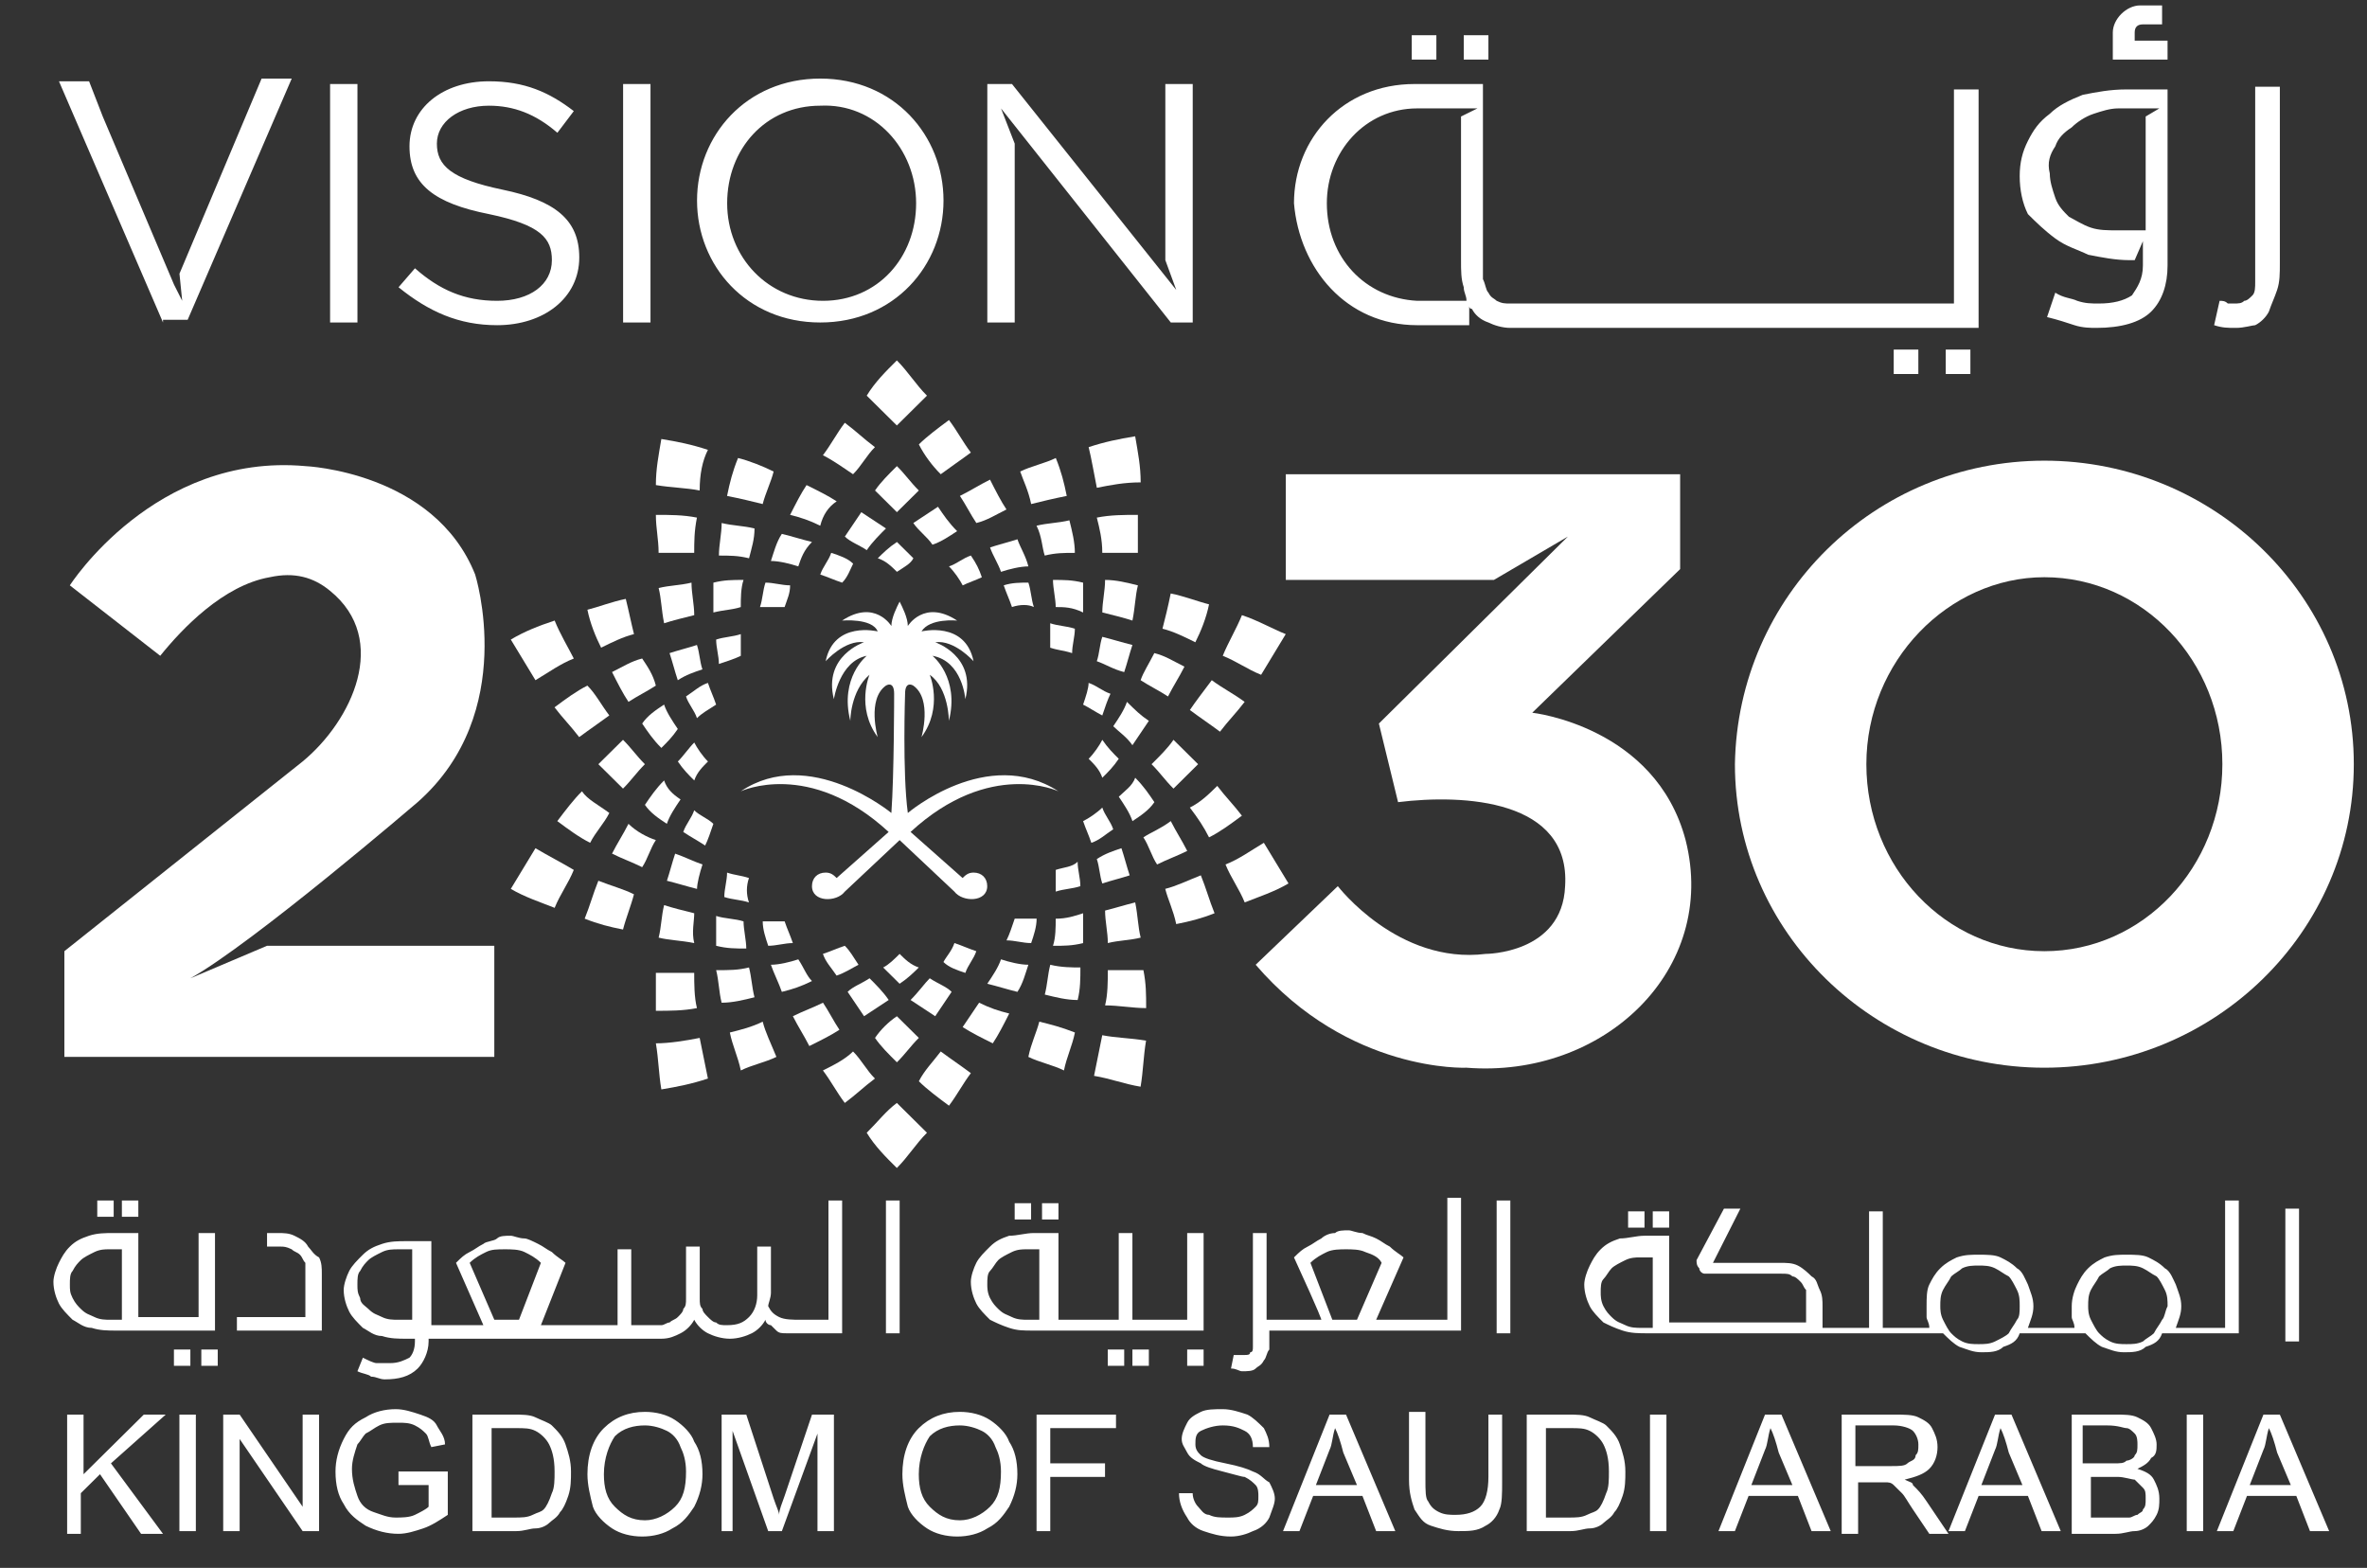 <svg width="77" height="51" viewBox="0 0 77 51" fill="none" xmlns="http://www.w3.org/2000/svg">
<rect x="0" y="0" width="77" height="51" fill="#333333" stroke="none"/>
<g clip-path="url(#clip0)">
<path fill-rule="evenodd" clip-rule="evenodd" d="M26.773 32.616C26.417 32.792 26.149 32.88 25.793 33.056C25.971 33.409 26.149 33.673 26.328 34.026C26.684 33.85 27.04 33.673 27.307 33.497C27.129 33.233 26.951 32.88 26.773 32.616Z" fill="white"/>
<path fill-rule="evenodd" clip-rule="evenodd" d="M5.212 21.332L2.272 19.041C2.272 19.041 5.034 14.721 9.933 15.162C9.933 15.162 14.12 15.338 15.457 18.688C15.457 18.688 16.882 23.184 13.586 26.093C13.586 26.093 8.241 30.677 6.192 31.823L8.686 30.765H16.08V34.379H2.094V30.941L9.844 24.77C11.448 23.448 12.695 20.804 10.735 19.217C10.201 18.776 9.577 18.6 8.775 18.776C7.261 19.041 5.924 20.451 5.212 21.332Z" fill="white"/>
<path fill-rule="evenodd" clip-rule="evenodd" d="M41.828 18.864V15.426H54.656V18.512L49.845 23.184C49.845 23.184 53.854 23.624 54.834 27.327C55.903 31.558 52.162 35.084 47.707 34.731C47.707 34.731 43.877 34.908 40.848 31.382L43.52 28.825C43.52 28.825 45.48 31.382 48.331 31.029C48.331 31.029 50.825 31.029 50.914 28.825C51.093 26.004 47.618 25.828 45.48 26.093L44.856 23.536L51.004 17.454L48.598 18.864H41.828Z" fill="white"/>
<path fill-rule="evenodd" clip-rule="evenodd" d="M66.504 14.985C72.028 14.985 76.571 19.393 76.571 24.858C76.571 30.324 72.028 34.731 66.504 34.731C60.981 34.731 56.438 30.324 56.438 24.858C56.527 19.393 60.981 14.985 66.504 14.985ZM66.504 18.776C69.711 18.776 72.295 21.509 72.295 24.858C72.295 28.208 69.711 30.941 66.504 30.941C63.297 30.941 60.714 28.208 60.714 24.858C60.714 21.509 63.386 18.776 66.504 18.776Z" fill="white"/>
<path fill-rule="evenodd" clip-rule="evenodd" d="M29.177 16.66C29.445 16.396 29.623 16.219 29.89 15.955C29.623 15.691 29.445 15.426 29.177 15.162C28.91 15.426 28.643 15.691 28.465 15.955C28.643 16.131 28.91 16.396 29.177 16.66Z" fill="white"/>
<path fill-rule="evenodd" clip-rule="evenodd" d="M29.175 13.84C29.532 13.487 29.799 13.223 30.155 12.87C29.799 12.518 29.532 12.077 29.175 11.724C28.819 12.077 28.463 12.429 28.195 12.87C28.552 13.223 28.819 13.487 29.175 13.84Z" fill="white"/>
<path fill-rule="evenodd" clip-rule="evenodd" d="M30.603 15.426C30.96 15.162 31.227 14.985 31.583 14.721C31.316 14.368 31.138 14.016 30.871 13.663C30.514 13.928 30.158 14.192 29.891 14.456C30.069 14.809 30.336 15.162 30.603 15.426Z" fill="white"/>
<path fill-rule="evenodd" clip-rule="evenodd" d="M32.563 18.601C32.474 18.336 32.296 18.071 32.207 17.807C32.474 17.718 32.831 17.63 33.098 17.542C33.187 17.807 33.365 18.071 33.454 18.424C33.187 18.424 32.831 18.513 32.563 18.601Z" fill="white"/>
<path fill-rule="evenodd" clip-rule="evenodd" d="M31.317 19.041C31.227 18.865 31.049 18.6 30.871 18.424C31.138 18.335 31.317 18.159 31.584 18.071C31.762 18.335 31.851 18.512 31.94 18.777C31.762 18.865 31.495 18.953 31.317 19.041Z" fill="white"/>
<path fill-rule="evenodd" clip-rule="evenodd" d="M31.761 17.013C31.583 16.748 31.405 16.396 31.227 16.131C31.583 15.955 31.85 15.779 32.206 15.602C32.385 15.955 32.563 16.308 32.741 16.572C32.385 16.748 32.117 16.925 31.761 17.013Z" fill="white"/>
<path fill-rule="evenodd" clip-rule="evenodd" d="M30.334 17.718C30.156 17.454 29.889 17.277 29.711 17.013C29.978 16.837 30.245 16.66 30.513 16.484C30.691 16.748 30.869 17.013 31.136 17.277C30.869 17.454 30.602 17.63 30.334 17.718Z" fill="white"/>
<path fill-rule="evenodd" clip-rule="evenodd" d="M27.75 15.426C28.017 15.162 28.195 14.809 28.462 14.545C28.106 14.28 27.839 14.016 27.482 13.752C27.215 14.104 27.037 14.457 26.77 14.809C27.126 14.986 27.482 15.25 27.75 15.426Z" fill="white"/>
<path fill-rule="evenodd" clip-rule="evenodd" d="M29.177 33.057C29.445 33.321 29.623 33.497 29.89 33.762C29.623 34.026 29.445 34.291 29.177 34.555C28.91 34.291 28.643 34.026 28.465 33.762C28.643 33.497 28.91 33.233 29.177 33.057Z" fill="white"/>
<path fill-rule="evenodd" clip-rule="evenodd" d="M29.175 35.877C29.532 36.23 29.799 36.495 30.155 36.847C29.799 37.2 29.532 37.641 29.175 37.993C28.819 37.641 28.463 37.288 28.195 36.847C28.552 36.495 28.819 36.142 29.175 35.877Z" fill="white"/>
<path fill-rule="evenodd" clip-rule="evenodd" d="M30.603 34.203C30.96 34.467 31.227 34.643 31.583 34.908C31.316 35.261 31.138 35.613 30.871 35.966C30.514 35.701 30.158 35.437 29.891 35.172C30.069 34.82 30.336 34.555 30.603 34.203Z" fill="white"/>
<path fill-rule="evenodd" clip-rule="evenodd" d="M27.75 34.203C28.017 34.467 28.195 34.82 28.462 35.084C28.106 35.349 27.839 35.613 27.482 35.877C27.215 35.525 27.037 35.172 26.77 34.82C27.126 34.643 27.482 34.467 27.75 34.203Z" fill="white"/>
<path fill-rule="evenodd" clip-rule="evenodd" d="M33.986 18.072C34.342 17.984 34.61 17.984 34.966 17.984C34.966 17.631 34.877 17.278 34.788 16.925C34.431 17.013 34.075 17.013 33.719 17.101C33.897 17.454 33.897 17.807 33.986 18.072Z" fill="white"/>
<path fill-rule="evenodd" clip-rule="evenodd" d="M35.681 15.867C36.127 15.779 36.572 15.691 37.107 15.691C37.107 15.162 37.018 14.721 36.928 14.192C36.394 14.28 35.949 14.369 35.414 14.545C35.503 14.898 35.592 15.427 35.681 15.867Z" fill="white"/>
<path fill-rule="evenodd" clip-rule="evenodd" d="M35.858 17.983H37.016V16.748C36.571 16.748 36.125 16.748 35.68 16.837C35.769 17.189 35.858 17.542 35.858 17.983Z" fill="white"/>
<path fill-rule="evenodd" clip-rule="evenodd" d="M35.859 19.922C35.859 19.57 35.949 19.217 35.949 18.864C36.305 18.864 36.661 18.952 37.017 19.041C36.928 19.393 36.928 19.746 36.839 20.186C36.572 20.098 36.216 20.01 35.859 19.922Z" fill="white"/>
<path fill-rule="evenodd" clip-rule="evenodd" d="M34.343 19.747C34.343 19.482 34.254 19.129 34.254 18.864C34.61 18.864 34.877 18.864 35.234 18.953V19.923C34.877 19.747 34.61 19.747 34.343 19.747Z" fill="white"/>
<path fill-rule="evenodd" clip-rule="evenodd" d="M32.92 19.746C32.831 19.482 32.741 19.305 32.652 19.04C32.92 18.952 33.187 18.952 33.454 18.952C33.543 19.217 33.543 19.482 33.632 19.746C33.454 19.658 33.187 19.658 32.92 19.746Z" fill="white"/>
<path fill-rule="evenodd" clip-rule="evenodd" d="M33.544 16.396C33.9 16.308 34.257 16.22 34.702 16.132C34.613 15.691 34.524 15.338 34.346 14.898C33.989 15.074 33.544 15.162 33.188 15.338C33.277 15.603 33.455 15.955 33.544 16.396Z" fill="white"/>
<path fill-rule="evenodd" clip-rule="evenodd" d="M24.366 31.47C24.455 31.823 24.455 32.087 24.544 32.44C24.188 32.529 23.831 32.617 23.475 32.617C23.386 32.264 23.386 31.911 23.297 31.558C23.742 31.558 24.01 31.558 24.366 31.47Z" fill="white"/>
<path fill-rule="evenodd" clip-rule="evenodd" d="M24.188 29.971C24.188 30.236 24.277 30.589 24.277 30.854C23.921 30.854 23.653 30.854 23.297 30.765V29.795C23.564 29.883 23.921 29.883 24.188 29.971Z" fill="white"/>
<path fill-rule="evenodd" clip-rule="evenodd" d="M22.761 33.762C22.85 34.203 22.939 34.643 23.029 35.084C22.494 35.26 22.049 35.348 21.514 35.437C21.425 34.908 21.425 34.467 21.336 33.938C21.781 33.938 22.316 33.85 22.761 33.762Z" fill="white"/>
<path fill-rule="evenodd" clip-rule="evenodd" d="M24.811 33.233C24.9 33.586 25.078 33.938 25.257 34.379C24.9 34.555 24.455 34.643 24.099 34.82C24.009 34.379 23.831 34.026 23.742 33.586C24.099 33.497 24.455 33.409 24.811 33.233Z" fill="white"/>
<path fill-rule="evenodd" clip-rule="evenodd" d="M28.287 31.822C28.02 31.999 27.752 32.087 27.574 32.263C27.752 32.528 27.931 32.792 28.109 33.056C28.376 32.88 28.643 32.704 28.91 32.528C28.732 32.263 28.465 31.999 28.287 31.822Z" fill="white"/>
<path fill-rule="evenodd" clip-rule="evenodd" d="M27.482 30.765C27.215 30.853 27.037 30.941 26.77 31.029C26.859 31.294 27.037 31.471 27.215 31.735C27.482 31.647 27.75 31.471 27.928 31.382C27.75 31.118 27.66 30.941 27.482 30.765Z" fill="white"/>
<path fill-rule="evenodd" clip-rule="evenodd" d="M25.969 31.206C25.702 31.294 25.345 31.382 25.078 31.382C25.167 31.647 25.345 32 25.434 32.264C25.791 32.176 26.058 32.088 26.414 31.912C26.236 31.735 26.147 31.47 25.969 31.206Z" fill="white"/>
<path fill-rule="evenodd" clip-rule="evenodd" d="M25.525 29.971H24.812C24.812 30.236 24.902 30.501 24.991 30.765C25.258 30.765 25.525 30.677 25.792 30.677C25.703 30.412 25.614 30.236 25.525 29.971Z" fill="white"/>
<path fill-rule="evenodd" clip-rule="evenodd" d="M22.583 31.646C22.583 31.999 22.583 32.439 22.672 32.792C22.227 32.88 21.781 32.88 21.336 32.88V31.646C21.781 31.646 22.138 31.646 22.583 31.646Z" fill="white"/>
<path fill-rule="evenodd" clip-rule="evenodd" d="M37.105 22.126C37.373 22.302 37.729 22.478 37.996 22.655C38.175 22.302 38.353 22.038 38.531 21.685C38.175 21.509 37.907 21.332 37.551 21.244C37.373 21.597 37.195 21.861 37.105 22.126Z" fill="white"/>
<path fill-rule="evenodd" clip-rule="evenodd" d="M34.164 21.069C34.431 21.157 34.609 21.157 34.877 21.245C34.877 20.98 34.966 20.716 34.966 20.451C34.699 20.363 34.431 20.363 34.164 20.274V21.069Z" fill="white"/>
<path fill-rule="evenodd" clip-rule="evenodd" d="M35.68 21.509C35.947 21.598 36.214 21.774 36.571 21.862C36.66 21.598 36.749 21.245 36.838 20.98C36.481 20.892 36.214 20.804 35.858 20.715C35.769 20.98 35.769 21.245 35.68 21.509Z" fill="white"/>
<path fill-rule="evenodd" clip-rule="evenodd" d="M39.777 21.332C40.223 21.509 40.579 21.773 41.025 21.95C41.292 21.509 41.559 21.068 41.826 20.627C41.381 20.451 40.935 20.187 40.401 20.01C40.223 20.451 39.956 20.892 39.777 21.332Z" fill="white"/>
<path fill-rule="evenodd" clip-rule="evenodd" d="M38.707 23.096C39.063 23.36 39.331 23.536 39.687 23.801C39.954 23.448 40.221 23.184 40.489 22.831C40.132 22.567 39.776 22.39 39.42 22.126C39.153 22.479 38.885 22.831 38.707 23.096Z" fill="white"/>
<path fill-rule="evenodd" clip-rule="evenodd" d="M37.816 20.451C38.173 20.539 38.529 20.716 38.885 20.892C39.064 20.539 39.242 20.099 39.331 19.658C38.974 19.57 38.529 19.393 38.084 19.305C37.995 19.746 37.906 20.099 37.816 20.451Z" fill="white"/>
<path fill-rule="evenodd" clip-rule="evenodd" d="M21.335 27.327C21.157 27.591 21.068 27.944 20.89 28.208C20.534 28.032 20.267 27.944 19.91 27.767C20.088 27.415 20.267 27.151 20.445 26.798C20.712 27.062 21.068 27.239 21.335 27.327Z" fill="white"/>
<path fill-rule="evenodd" clip-rule="evenodd" d="M23.031 24.77C22.853 24.947 22.674 25.123 22.585 25.387C22.407 25.211 22.229 25.035 22.051 24.77C22.229 24.594 22.407 24.33 22.585 24.153C22.674 24.33 22.853 24.594 23.031 24.77Z" fill="white"/>
<path fill-rule="evenodd" clip-rule="evenodd" d="M22.139 26.004C21.96 26.269 21.782 26.533 21.693 26.798C21.426 26.621 21.159 26.445 20.98 26.181C21.159 25.916 21.337 25.652 21.604 25.387C21.693 25.652 21.871 25.828 22.139 26.004Z" fill="white"/>
<path fill-rule="evenodd" clip-rule="evenodd" d="M18.666 28.297C18.488 28.737 18.221 29.09 18.043 29.531C17.597 29.354 17.063 29.178 16.617 28.914C16.884 28.473 17.152 28.032 17.419 27.591C17.864 27.856 18.221 28.032 18.666 28.297Z" fill="white"/>
<path fill-rule="evenodd" clip-rule="evenodd" d="M20.623 29.09C20.534 29.442 20.356 29.883 20.267 30.236C19.821 30.148 19.465 30.059 19.02 29.883C19.198 29.442 19.287 29.09 19.465 28.649C19.91 28.825 20.267 28.913 20.623 29.09Z" fill="white"/>
<path fill-rule="evenodd" clip-rule="evenodd" d="M24.364 28.561C24.097 28.473 23.919 28.473 23.652 28.385C23.652 28.649 23.562 28.914 23.562 29.179C23.83 29.267 24.097 29.267 24.364 29.355C24.275 29.091 24.275 28.826 24.364 28.561Z" fill="white"/>
<path fill-rule="evenodd" clip-rule="evenodd" d="M22.584 29.707C22.228 29.619 21.871 29.53 21.604 29.442C21.515 29.795 21.515 30.148 21.426 30.5C21.782 30.588 22.139 30.588 22.584 30.677C22.495 30.324 22.584 29.971 22.584 29.707Z" fill="white"/>
<path fill-rule="evenodd" clip-rule="evenodd" d="M22.853 28.12C22.586 28.032 22.23 27.856 21.963 27.768C21.873 28.032 21.784 28.385 21.695 28.65C22.052 28.738 22.319 28.826 22.675 28.915C22.675 28.738 22.764 28.385 22.853 28.12Z" fill="white"/>
<path fill-rule="evenodd" clip-rule="evenodd" d="M23.206 26.798C23.028 26.622 22.761 26.533 22.583 26.357C22.494 26.622 22.316 26.798 22.227 27.063C22.494 27.239 22.672 27.328 22.939 27.504C23.028 27.328 23.117 27.063 23.206 26.798Z" fill="white"/>
<path fill-rule="evenodd" clip-rule="evenodd" d="M19.822 26.445C19.643 26.798 19.376 27.062 19.198 27.415C18.842 27.239 18.485 26.974 18.129 26.71C18.396 26.357 18.663 26.005 18.931 25.74C19.109 26.005 19.465 26.181 19.822 26.445Z" fill="white"/>
<path fill-rule="evenodd" clip-rule="evenodd" d="M37.195 27.238C37.373 27.503 37.463 27.855 37.641 28.12C37.997 27.944 38.264 27.855 38.621 27.679C38.443 27.326 38.264 27.062 38.086 26.709C37.73 26.974 37.463 27.062 37.195 27.238Z" fill="white"/>
<path fill-rule="evenodd" clip-rule="evenodd" d="M36.215 23.624C36.393 23.801 36.66 23.977 36.838 24.241C37.017 23.977 37.195 23.713 37.373 23.448C37.106 23.272 36.928 23.096 36.66 22.831C36.571 23.096 36.393 23.36 36.215 23.624Z" fill="white"/>
<path fill-rule="evenodd" clip-rule="evenodd" d="M35.414 24.682C35.592 24.858 35.77 25.035 35.859 25.299C36.038 25.123 36.216 24.947 36.394 24.682C36.216 24.506 36.038 24.329 35.859 24.065C35.77 24.241 35.592 24.506 35.414 24.682Z" fill="white"/>
<path fill-rule="evenodd" clip-rule="evenodd" d="M37.461 24.858C37.728 25.123 37.906 25.387 38.174 25.652C38.441 25.387 38.708 25.123 38.975 24.858C38.708 24.594 38.441 24.329 38.174 24.065C37.995 24.329 37.728 24.594 37.461 24.858Z" fill="white"/>
<path fill-rule="evenodd" clip-rule="evenodd" d="M36.395 25.916C36.573 26.181 36.751 26.445 36.84 26.71C37.107 26.533 37.374 26.357 37.553 26.093C37.374 25.828 37.196 25.564 36.929 25.299C36.84 25.564 36.573 25.74 36.395 25.916Z" fill="white"/>
<path fill-rule="evenodd" clip-rule="evenodd" d="M39.867 28.12C40.045 28.561 40.313 28.914 40.491 29.354C40.936 29.178 41.471 29.002 41.916 28.737C41.649 28.297 41.382 27.856 41.114 27.415C40.669 27.68 40.313 27.944 39.867 28.12Z" fill="white"/>
<path fill-rule="evenodd" clip-rule="evenodd" d="M35.234 22.92C35.413 23.008 35.68 23.184 35.858 23.273C35.947 23.008 36.036 22.743 36.125 22.567C35.858 22.479 35.68 22.302 35.413 22.214C35.413 22.39 35.324 22.655 35.234 22.92Z" fill="white"/>
<path fill-rule="evenodd" clip-rule="evenodd" d="M37.906 28.913C37.995 29.266 38.173 29.619 38.263 30.059C38.708 29.971 39.064 29.883 39.51 29.707C39.332 29.266 39.242 28.913 39.064 28.473C38.619 28.649 38.263 28.825 37.906 28.913Z" fill="white"/>
<path fill-rule="evenodd" clip-rule="evenodd" d="M38.707 26.269C38.974 26.621 39.153 26.886 39.331 27.238C39.687 27.062 40.043 26.798 40.4 26.533C40.132 26.18 39.865 25.916 39.598 25.564C39.331 25.828 39.063 26.092 38.707 26.269Z" fill="white"/>
<path fill-rule="evenodd" clip-rule="evenodd" d="M21.335 22.302C21.068 22.478 20.712 22.654 20.445 22.831C20.267 22.566 20.088 22.214 19.91 21.861C20.267 21.685 20.534 21.509 20.89 21.42C21.068 21.685 21.247 21.949 21.335 22.302Z" fill="white"/>
<path fill-rule="evenodd" clip-rule="evenodd" d="M18.666 21.421C18.221 21.597 17.864 21.861 17.419 22.126C17.152 21.685 16.884 21.244 16.617 20.804C17.063 20.539 17.508 20.363 18.043 20.186C18.221 20.627 18.488 21.068 18.666 21.421Z" fill="white"/>
<path fill-rule="evenodd" clip-rule="evenodd" d="M19.821 23.272C19.464 23.536 19.197 23.713 18.841 23.977C18.574 23.625 18.306 23.36 18.039 23.008C18.395 22.743 18.752 22.479 19.108 22.302C19.375 22.567 19.553 22.919 19.821 23.272Z" fill="white"/>
<path fill-rule="evenodd" clip-rule="evenodd" d="M20.979 24.858C20.712 24.594 20.534 24.329 20.267 24.065C19.999 24.329 19.732 24.594 19.465 24.858C19.732 25.123 19.999 25.387 20.267 25.652C20.534 25.387 20.712 25.123 20.979 24.858Z" fill="white"/>
<path fill-rule="evenodd" clip-rule="evenodd" d="M22.049 23.712C21.871 23.448 21.692 23.183 21.603 22.919C21.336 23.095 21.069 23.272 20.891 23.536C21.069 23.8 21.247 24.065 21.514 24.329C21.692 24.153 21.871 23.977 22.049 23.712Z" fill="white"/>
<path fill-rule="evenodd" clip-rule="evenodd" d="M20.624 20.627C20.267 20.716 19.911 20.892 19.555 21.068C19.377 20.716 19.198 20.275 19.109 19.834C19.466 19.746 19.911 19.57 20.357 19.481C20.446 19.834 20.535 20.275 20.624 20.627Z" fill="white"/>
<path fill-rule="evenodd" clip-rule="evenodd" d="M34.166 31.382C34.077 31.735 34.077 32 33.988 32.352C34.345 32.441 34.701 32.529 35.057 32.529C35.146 32.176 35.146 31.823 35.146 31.47C34.879 31.47 34.523 31.47 34.166 31.382Z" fill="white"/>
<path fill-rule="evenodd" clip-rule="evenodd" d="M35.68 27.944C35.769 28.209 35.769 28.474 35.858 28.738C36.125 28.65 36.481 28.562 36.749 28.474C36.66 28.209 36.571 27.856 36.481 27.591C36.214 27.68 35.947 27.768 35.68 27.944Z" fill="white"/>
<path fill-rule="evenodd" clip-rule="evenodd" d="M34.344 28.296V29.002C34.611 28.914 34.878 28.914 35.145 28.826C35.145 28.561 35.056 28.296 35.056 28.032C34.878 28.208 34.611 28.208 34.344 28.296Z" fill="white"/>
<path fill-rule="evenodd" clip-rule="evenodd" d="M35.949 29.619C35.949 29.971 36.038 30.324 36.038 30.676C36.395 30.588 36.751 30.588 37.107 30.5C37.018 30.147 37.018 29.795 36.929 29.354C36.573 29.442 36.306 29.53 35.949 29.619Z" fill="white"/>
<path fill-rule="evenodd" clip-rule="evenodd" d="M34.343 29.884C34.343 30.148 34.343 30.501 34.254 30.766C34.61 30.766 34.877 30.766 35.234 30.678V29.707C34.967 29.795 34.699 29.884 34.343 29.884Z" fill="white"/>
<path fill-rule="evenodd" clip-rule="evenodd" d="M35.857 33.674C35.768 34.115 35.679 34.555 35.59 34.996C36.124 35.084 36.57 35.261 37.104 35.349C37.193 34.82 37.193 34.379 37.282 33.85C36.748 33.762 36.303 33.762 35.857 33.674Z" fill="white"/>
<path fill-rule="evenodd" clip-rule="evenodd" d="M35.234 26.71C35.324 26.975 35.413 27.151 35.502 27.416C35.769 27.328 35.947 27.151 36.214 26.975C36.125 26.71 35.947 26.534 35.858 26.269C35.68 26.445 35.413 26.622 35.234 26.71Z" fill="white"/>
<path fill-rule="evenodd" clip-rule="evenodd" d="M33.809 33.233C33.72 33.586 33.542 33.938 33.453 34.379C33.809 34.555 34.255 34.643 34.611 34.82C34.7 34.379 34.879 34.026 34.968 33.586C34.522 33.409 34.166 33.321 33.809 33.233Z" fill="white"/>
<path fill-rule="evenodd" clip-rule="evenodd" d="M30.245 31.822C30.512 31.999 30.779 32.087 30.957 32.263C30.779 32.528 30.601 32.792 30.423 33.056C30.156 32.88 29.888 32.704 29.621 32.528C29.888 32.263 30.067 31.999 30.245 31.822Z" fill="white"/>
<path fill-rule="evenodd" clip-rule="evenodd" d="M31.048 30.676C31.315 30.765 31.493 30.853 31.76 30.941C31.671 31.206 31.493 31.382 31.404 31.647C31.137 31.559 30.87 31.47 30.691 31.294C30.78 31.117 30.959 30.941 31.048 30.676Z" fill="white"/>
<path fill-rule="evenodd" clip-rule="evenodd" d="M31.851 32.616C32.207 32.792 32.474 32.88 32.831 32.968C32.653 33.321 32.474 33.673 32.296 33.938C31.94 33.762 31.584 33.585 31.316 33.409C31.495 33.145 31.673 32.88 31.851 32.616Z" fill="white"/>
<path fill-rule="evenodd" clip-rule="evenodd" d="M32.563 31.206C32.83 31.294 33.186 31.382 33.453 31.382C33.364 31.647 33.275 32 33.097 32.264C32.741 32.176 32.474 32.088 32.117 32C32.295 31.735 32.474 31.47 32.563 31.206Z" fill="white"/>
<path fill-rule="evenodd" clip-rule="evenodd" d="M29.265 31.029C29.443 31.206 29.621 31.382 29.889 31.471C29.71 31.647 29.532 31.823 29.265 32C29.087 31.823 28.909 31.647 28.73 31.471C28.909 31.382 29.087 31.206 29.265 31.029Z" fill="white"/>
<path fill-rule="evenodd" clip-rule="evenodd" d="M33.009 29.883H33.722C33.722 30.148 33.633 30.413 33.544 30.677C33.277 30.677 33.009 30.589 32.742 30.589C32.831 30.413 32.92 30.148 33.009 29.883Z" fill="white"/>
<path fill-rule="evenodd" clip-rule="evenodd" d="M36.038 31.558C36.038 31.911 36.038 32.352 35.949 32.704C36.395 32.704 36.84 32.792 37.285 32.792C37.285 32.352 37.285 31.999 37.196 31.558C36.84 31.558 36.395 31.558 36.038 31.558Z" fill="white"/>
<path fill-rule="evenodd" clip-rule="evenodd" d="M24.367 18.16C24.01 18.072 23.743 18.072 23.387 18.072C23.387 17.719 23.476 17.366 23.476 17.013C23.832 17.101 24.189 17.101 24.545 17.19C24.545 17.543 24.456 17.807 24.367 18.16Z" fill="white"/>
<path fill-rule="evenodd" clip-rule="evenodd" d="M28.197 17.895C27.93 17.718 27.663 17.63 27.484 17.454C27.663 17.19 27.841 16.925 28.019 16.661C28.286 16.837 28.553 17.013 28.821 17.19C28.642 17.366 28.375 17.63 28.197 17.895Z" fill="white"/>
<path fill-rule="evenodd" clip-rule="evenodd" d="M27.396 18.953C27.129 18.865 26.951 18.777 26.684 18.689C26.773 18.424 26.951 18.248 27.04 17.983C27.307 18.071 27.575 18.159 27.753 18.336C27.663 18.512 27.575 18.777 27.396 18.953Z" fill="white"/>
<path fill-rule="evenodd" clip-rule="evenodd" d="M26.683 17.101C26.327 16.925 26.059 16.837 25.703 16.748C25.881 16.396 26.059 16.043 26.238 15.779C26.594 15.955 26.95 16.131 27.218 16.308C26.95 16.484 26.772 16.748 26.683 17.101Z" fill="white"/>
<path fill-rule="evenodd" clip-rule="evenodd" d="M25.969 18.424C25.702 18.336 25.345 18.248 25.078 18.248C25.167 17.983 25.256 17.63 25.434 17.366C25.791 17.454 26.058 17.542 26.414 17.63C26.147 17.895 26.058 18.16 25.969 18.424Z" fill="white"/>
<path fill-rule="evenodd" clip-rule="evenodd" d="M22.761 15.955C22.316 15.867 21.87 15.867 21.336 15.779C21.336 15.25 21.425 14.809 21.514 14.28C22.049 14.368 22.494 14.457 23.029 14.633C22.85 14.986 22.761 15.426 22.761 15.955Z" fill="white"/>
<path fill-rule="evenodd" clip-rule="evenodd" d="M29.178 18.601C29 18.424 28.822 18.247 28.555 18.159C28.733 17.983 28.911 17.806 29.178 17.63C29.357 17.806 29.535 17.983 29.713 18.159C29.624 18.336 29.445 18.424 29.178 18.601Z" fill="white"/>
<path fill-rule="evenodd" clip-rule="evenodd" d="M22.583 17.983H21.425C21.425 17.542 21.336 17.189 21.336 16.748C21.781 16.748 22.227 16.748 22.672 16.837C22.583 17.277 22.583 17.63 22.583 17.983Z" fill="white"/>
<path fill-rule="evenodd" clip-rule="evenodd" d="M22.85 21.774C22.761 21.509 22.761 21.245 22.672 20.98C22.405 21.068 22.049 21.157 21.781 21.245C21.87 21.509 21.959 21.862 22.049 22.127C22.316 21.951 22.583 21.862 22.85 21.774Z" fill="white"/>
<path fill-rule="evenodd" clip-rule="evenodd" d="M24.099 21.333V20.627C23.831 20.716 23.564 20.716 23.297 20.804C23.297 21.069 23.386 21.333 23.386 21.598C23.653 21.51 23.921 21.422 24.099 21.333Z" fill="white"/>
<path fill-rule="evenodd" clip-rule="evenodd" d="M22.584 20.01C22.584 19.657 22.495 19.305 22.495 18.952C22.139 19.04 21.782 19.04 21.426 19.128C21.515 19.481 21.515 19.834 21.604 20.274C21.871 20.186 22.228 20.098 22.584 20.01Z" fill="white"/>
<path fill-rule="evenodd" clip-rule="evenodd" d="M24.098 19.747C24.098 19.482 24.098 19.129 24.187 18.864C23.831 18.864 23.563 18.864 23.207 18.953V19.923C23.563 19.835 23.831 19.835 24.098 19.747Z" fill="white"/>
<path fill-rule="evenodd" clip-rule="evenodd" d="M23.296 22.92C23.207 22.655 23.118 22.479 23.029 22.214C22.762 22.302 22.584 22.479 22.316 22.655C22.405 22.92 22.584 23.096 22.673 23.361C22.851 23.184 23.029 23.096 23.296 22.92Z" fill="white"/>
<path fill-rule="evenodd" clip-rule="evenodd" d="M25.524 19.746C25.613 19.482 25.703 19.305 25.703 19.04C25.435 19.04 25.168 18.952 24.901 18.952C24.812 19.217 24.812 19.482 24.723 19.746C24.99 19.746 25.257 19.746 25.524 19.746Z" fill="white"/>
<path fill-rule="evenodd" clip-rule="evenodd" d="M24.811 16.396C24.454 16.308 24.098 16.22 23.652 16.132C23.741 15.691 23.831 15.338 24.009 14.898C24.365 14.986 24.811 15.162 25.167 15.338C25.078 15.691 24.9 16.043 24.811 16.396Z" fill="white"/>
<path fill-rule="evenodd" clip-rule="evenodd" d="M2.184 49.805V46.015H2.718V47.954L4.678 46.015H5.391L3.609 47.601L5.302 49.893H4.589L3.253 47.954L2.629 48.571V49.893H2.184V49.805ZM72.116 49.805L73.631 46.015H74.165L75.769 49.805H75.145L74.7 48.659H73.096L72.651 49.805H72.116ZM73.185 48.307H74.522L74.076 47.249C73.987 46.896 73.898 46.632 73.809 46.455C73.72 46.72 73.72 46.984 73.631 47.161L73.185 48.307ZM71.136 46.015H71.671V49.805H71.136V46.015ZM67.395 49.805V46.015H68.82C69.087 46.015 69.355 46.015 69.533 46.103C69.711 46.191 69.889 46.279 69.978 46.455C70.067 46.632 70.156 46.808 70.156 46.984C70.156 47.161 70.156 47.337 69.978 47.425C69.889 47.601 69.711 47.69 69.533 47.778C69.8 47.866 69.978 47.954 70.067 48.13C70.156 48.307 70.245 48.483 70.245 48.747C70.245 48.924 70.245 49.1 70.156 49.276C70.067 49.453 69.978 49.541 69.889 49.629C69.8 49.717 69.622 49.805 69.444 49.805C69.266 49.805 69.087 49.893 68.82 49.893H67.395V49.805ZM67.929 47.601H68.731C68.998 47.601 69.087 47.601 69.176 47.513C69.266 47.513 69.444 47.425 69.444 47.337C69.533 47.249 69.533 47.161 69.533 46.984C69.533 46.896 69.533 46.72 69.444 46.632C69.355 46.544 69.266 46.455 69.176 46.455C69.087 46.455 68.909 46.367 68.553 46.367H67.751V47.601H67.929ZM67.929 49.364H68.909H69.266C69.355 49.364 69.444 49.276 69.533 49.276C69.622 49.188 69.711 49.188 69.711 49.1C69.8 49.012 69.8 48.924 69.8 48.747C69.8 48.571 69.8 48.483 69.711 48.395C69.622 48.307 69.533 48.218 69.444 48.13C69.355 48.13 69.087 48.042 68.909 48.042H68.018V49.364H67.929ZM63.386 49.805L64.9 46.015H65.435L67.038 49.805H66.415L65.969 48.659H64.366L63.92 49.805H63.386ZM64.455 48.307H65.791L65.346 47.249C65.257 46.896 65.168 46.632 65.078 46.455C64.989 46.72 64.989 46.984 64.9 47.161L64.455 48.307ZM59.911 49.805V46.015H61.604C61.96 46.015 62.228 46.015 62.406 46.103C62.584 46.191 62.762 46.279 62.851 46.455C62.94 46.632 63.029 46.808 63.029 47.072C63.029 47.337 62.94 47.601 62.762 47.778C62.584 47.954 62.317 48.042 61.96 48.13C62.139 48.218 62.228 48.218 62.228 48.307C62.406 48.483 62.495 48.571 62.673 48.836L63.386 49.893H62.762L62.228 49.1C62.05 48.836 61.96 48.659 61.871 48.571C61.782 48.483 61.693 48.395 61.604 48.307C61.515 48.218 61.426 48.218 61.337 48.218H61.069H60.446V49.893H59.911V49.805ZM60.446 47.69H61.515C61.782 47.69 61.96 47.69 62.05 47.601C62.139 47.513 62.317 47.513 62.317 47.337C62.406 47.249 62.406 47.161 62.406 46.984C62.406 46.808 62.317 46.632 62.228 46.544C62.139 46.455 61.871 46.367 61.604 46.367H60.357V47.69H60.446ZM55.903 49.805L57.417 46.015H57.952L59.555 49.805H58.931L58.486 48.659H56.883L56.437 49.805H55.903ZM56.972 48.307H58.308L57.862 47.249C57.773 46.896 57.684 46.632 57.595 46.455C57.506 46.72 57.506 46.984 57.417 47.161L56.972 48.307ZM53.675 46.015H54.21V49.805H53.675V46.015ZM49.666 49.805V46.015H51.003C51.27 46.015 51.537 46.015 51.715 46.103C51.894 46.191 52.161 46.279 52.25 46.367C52.428 46.544 52.606 46.72 52.695 46.984C52.785 47.249 52.874 47.513 52.874 47.866C52.874 48.13 52.874 48.395 52.785 48.659C52.695 48.924 52.606 49.1 52.517 49.188C52.428 49.364 52.25 49.453 52.161 49.541C52.072 49.629 51.894 49.717 51.715 49.717C51.537 49.717 51.359 49.805 51.092 49.805H49.666ZM50.201 49.364H51.003C51.27 49.364 51.448 49.364 51.626 49.276C51.805 49.188 51.894 49.188 51.983 49.1C52.072 49.012 52.161 48.836 52.25 48.571C52.339 48.395 52.339 48.13 52.339 47.866C52.339 47.425 52.25 47.161 52.161 46.984C52.072 46.808 51.894 46.632 51.715 46.544C51.537 46.455 51.359 46.455 51.092 46.455H50.29V49.364H50.201ZM48.33 46.015H48.865V48.218C48.865 48.571 48.865 48.924 48.776 49.1C48.687 49.364 48.508 49.541 48.33 49.629C48.063 49.805 47.796 49.805 47.439 49.805C47.083 49.805 46.816 49.717 46.548 49.629C46.281 49.541 46.192 49.364 46.014 49.1C45.925 48.836 45.836 48.571 45.836 48.13V45.926H46.37V48.13C46.37 48.483 46.37 48.747 46.459 48.836C46.548 49.012 46.638 49.1 46.816 49.188C46.994 49.276 47.172 49.276 47.35 49.276C47.707 49.276 47.974 49.188 48.152 49.012C48.33 48.836 48.419 48.483 48.419 48.042V46.015H48.33ZM41.738 49.805L43.252 46.015H43.787L45.39 49.805H44.767L44.321 48.659H42.718L42.272 49.805H41.738ZM42.807 48.307H44.143L43.698 47.249C43.609 46.896 43.52 46.632 43.431 46.455C43.341 46.72 43.341 46.984 43.252 47.161L42.807 48.307ZM38.353 48.571H38.798C38.798 48.747 38.887 48.924 38.976 49.012C39.065 49.1 39.154 49.276 39.333 49.276C39.511 49.364 39.689 49.364 39.956 49.364C40.134 49.364 40.312 49.364 40.491 49.276C40.669 49.188 40.758 49.1 40.847 49.012C40.936 48.924 40.936 48.836 40.936 48.659C40.936 48.571 40.936 48.395 40.847 48.307C40.758 48.218 40.669 48.13 40.491 48.042C40.402 48.042 40.134 47.954 39.778 47.866C39.422 47.778 39.154 47.69 39.065 47.601C38.887 47.513 38.709 47.425 38.62 47.249C38.531 47.072 38.442 46.984 38.442 46.808C38.442 46.632 38.531 46.455 38.62 46.279C38.709 46.103 38.887 46.015 39.065 45.926C39.243 45.838 39.511 45.838 39.778 45.838C40.045 45.838 40.312 45.926 40.58 46.015C40.758 46.103 40.936 46.279 41.114 46.455C41.203 46.632 41.292 46.808 41.292 47.072H40.758C40.758 46.808 40.669 46.632 40.491 46.544C40.312 46.455 40.134 46.367 39.778 46.367C39.511 46.367 39.243 46.455 39.065 46.544C38.887 46.632 38.887 46.808 38.887 46.984C38.887 47.161 38.976 47.249 39.065 47.337C39.154 47.425 39.422 47.513 39.867 47.601C40.312 47.69 40.58 47.778 40.758 47.866C41.025 47.954 41.114 48.13 41.292 48.218C41.382 48.395 41.471 48.571 41.471 48.747C41.471 48.924 41.382 49.1 41.292 49.364C41.203 49.541 41.025 49.717 40.758 49.805C40.58 49.893 40.312 49.981 40.045 49.981C39.689 49.981 39.422 49.893 39.154 49.805C38.887 49.717 38.709 49.541 38.62 49.364C38.442 49.1 38.353 48.836 38.353 48.571ZM33.72 49.805V46.015H36.304V46.455H34.166V47.601H35.947V48.042H34.166V49.805H33.72ZM29.355 47.954C29.355 47.337 29.533 46.808 29.889 46.455C30.246 46.103 30.691 45.926 31.226 45.926C31.582 45.926 31.938 46.015 32.206 46.191C32.473 46.367 32.74 46.632 32.829 46.896C33.007 47.161 33.096 47.513 33.096 47.954C33.096 48.307 33.007 48.659 32.829 49.012C32.651 49.276 32.473 49.541 32.117 49.717C31.849 49.893 31.493 49.981 31.137 49.981C30.78 49.981 30.424 49.893 30.157 49.717C29.889 49.541 29.622 49.276 29.533 49.012C29.444 48.659 29.355 48.307 29.355 47.954ZM29.889 47.954C29.889 48.395 29.979 48.747 30.246 49.012C30.513 49.276 30.78 49.453 31.226 49.453C31.582 49.453 31.938 49.276 32.206 49.012C32.473 48.747 32.562 48.395 32.562 47.866C32.562 47.513 32.473 47.249 32.384 47.072C32.295 46.808 32.117 46.632 31.938 46.544C31.76 46.455 31.493 46.367 31.226 46.367C30.869 46.367 30.513 46.455 30.246 46.72C30.068 46.984 29.889 47.425 29.889 47.954ZM23.475 49.805V46.015H24.277L25.168 48.747C25.257 49.012 25.346 49.188 25.346 49.276C25.346 49.1 25.435 48.924 25.524 48.659L26.415 46.015H27.128V49.805H26.593V46.632L25.435 49.805H24.99L23.831 46.544V49.805H23.475ZM19.11 47.954C19.11 47.337 19.288 46.808 19.645 46.455C20.001 46.103 20.446 45.926 20.981 45.926C21.337 45.926 21.694 46.015 21.961 46.191C22.228 46.367 22.495 46.632 22.584 46.896C22.762 47.161 22.852 47.513 22.852 47.954C22.852 48.307 22.762 48.659 22.584 49.012C22.406 49.276 22.228 49.541 21.872 49.717C21.604 49.893 21.248 49.981 20.892 49.981C20.535 49.981 20.179 49.893 19.912 49.717C19.645 49.541 19.377 49.276 19.288 49.012C19.199 48.659 19.11 48.307 19.11 47.954ZM19.645 47.954C19.645 48.395 19.734 48.747 20.001 49.012C20.268 49.276 20.535 49.453 20.981 49.453C21.337 49.453 21.694 49.276 21.961 49.012C22.228 48.747 22.317 48.395 22.317 47.866C22.317 47.513 22.228 47.249 22.139 47.072C22.05 46.808 21.872 46.632 21.694 46.544C21.515 46.455 21.248 46.367 20.981 46.367C20.624 46.367 20.268 46.455 20.001 46.72C19.823 46.984 19.645 47.425 19.645 47.954ZM15.368 49.805V46.015H16.705C16.972 46.015 17.239 46.015 17.417 46.103C17.596 46.191 17.863 46.279 17.952 46.367C18.13 46.544 18.308 46.72 18.397 46.984C18.486 47.249 18.575 47.513 18.575 47.866C18.575 48.13 18.575 48.395 18.486 48.659C18.397 48.924 18.308 49.1 18.219 49.188C18.13 49.364 17.952 49.453 17.863 49.541C17.774 49.629 17.596 49.717 17.417 49.717C17.239 49.717 17.061 49.805 16.794 49.805H15.368ZM15.903 49.364H16.705C16.972 49.364 17.15 49.364 17.328 49.276C17.506 49.188 17.596 49.188 17.685 49.1C17.774 49.012 17.863 48.836 17.952 48.571C18.041 48.395 18.041 48.13 18.041 47.866C18.041 47.425 17.952 47.161 17.863 46.984C17.774 46.808 17.596 46.632 17.417 46.544C17.239 46.455 17.061 46.455 16.794 46.455H15.992V49.364H15.903ZM12.963 48.307V47.866H14.567V49.276C14.299 49.453 14.032 49.629 13.765 49.717C13.498 49.805 13.23 49.893 12.963 49.893C12.607 49.893 12.25 49.805 11.894 49.629C11.627 49.453 11.36 49.276 11.181 48.924C11.003 48.659 10.914 48.307 10.914 47.866C10.914 47.513 11.003 47.161 11.181 46.808C11.36 46.455 11.538 46.279 11.894 46.103C12.161 45.926 12.518 45.838 12.874 45.838C13.141 45.838 13.408 45.926 13.676 46.015C13.943 46.103 14.121 46.191 14.21 46.367C14.299 46.544 14.477 46.72 14.477 46.984L14.032 47.072C13.943 46.896 13.943 46.72 13.854 46.632C13.765 46.544 13.676 46.455 13.498 46.367C13.319 46.279 13.141 46.279 12.963 46.279C12.696 46.279 12.518 46.279 12.339 46.367C12.161 46.455 12.072 46.544 11.894 46.632C11.805 46.72 11.716 46.896 11.627 46.984C11.538 47.249 11.449 47.513 11.449 47.778C11.449 48.13 11.538 48.395 11.627 48.659C11.716 48.924 11.894 49.1 12.161 49.188C12.428 49.276 12.607 49.364 12.874 49.364C13.052 49.364 13.319 49.364 13.498 49.276C13.676 49.188 13.854 49.1 13.943 49.012V48.307H12.963ZM7.261 49.805V46.015H7.796L9.845 49.012V46.015H10.38V49.805H9.845L7.796 46.808V49.805H7.261ZM5.836 46.015H6.371V49.805H5.836V46.015Z" fill="white"/>
<path fill-rule="evenodd" clip-rule="evenodd" d="M29.265 19.569C29.354 19.746 29.532 20.098 29.532 20.363C29.532 20.363 30.066 19.481 31.136 20.186C31.136 20.186 30.245 20.098 29.977 20.539C29.977 20.539 31.403 20.186 31.67 21.509C31.67 21.509 31.046 20.803 30.423 20.892C30.423 20.892 31.759 21.332 31.403 22.743C31.403 22.743 31.314 21.509 30.334 21.332C30.334 21.332 31.224 22.038 30.868 23.448C30.868 23.448 30.868 22.39 30.245 21.949C30.245 21.949 30.69 23.007 29.977 23.977C29.977 23.977 30.334 22.743 29.71 22.302C29.71 22.302 29.443 22.126 29.443 22.567C29.443 22.567 29.354 25.123 29.532 26.445C29.532 26.445 32.115 24.241 34.432 25.74C34.432 25.74 32.205 24.682 29.621 27.062L31.314 28.561C31.403 28.473 31.492 28.384 31.67 28.384C31.937 28.384 32.115 28.561 32.115 28.825C32.115 29.354 31.314 29.354 31.046 29.002L29.265 27.327L27.483 29.002C27.216 29.354 26.414 29.354 26.414 28.825C26.414 28.561 26.592 28.384 26.859 28.384C27.038 28.384 27.127 28.473 27.216 28.561L28.908 27.062C26.325 24.682 24.098 25.74 24.098 25.74C26.325 24.241 28.997 26.445 28.997 26.445C29.087 25.211 29.087 22.567 29.087 22.567C29.087 22.126 28.819 22.302 28.819 22.302C28.196 22.743 28.552 23.977 28.552 23.977C27.839 23.007 28.285 21.949 28.285 21.949C27.661 22.478 27.661 23.448 27.661 23.448C27.305 22.038 28.196 21.332 28.196 21.332C27.305 21.509 27.127 22.743 27.127 22.743C26.77 21.332 28.107 20.892 28.107 20.892C27.483 20.803 26.859 21.509 26.859 21.509C27.127 20.186 28.552 20.539 28.552 20.539C28.374 20.098 27.394 20.186 27.394 20.186C28.463 19.481 28.997 20.363 28.997 20.363C28.997 20.098 29.176 19.746 29.265 19.569Z" fill="white"/>
<path fill-rule="evenodd" clip-rule="evenodd" d="M5.658 44.428H6.193V43.899H5.658V44.428ZM4.5 39.051H3.965V39.58H4.5V39.051ZM6.549 44.428H7.083V43.899H6.549V44.428ZM3.698 39.051H3.164V39.58H3.698V39.051ZM10.023 40.55C9.934 40.373 9.756 40.285 9.578 40.197C9.4 40.109 9.222 40.109 9.043 40.109H8.687V40.55H9.132C9.222 40.55 9.311 40.55 9.489 40.638C9.578 40.726 9.667 40.726 9.756 40.814C9.845 40.902 9.845 40.99 9.934 41.078V41.431V42.842H7.707V43.282H10.469V41.431C10.469 41.255 10.469 41.078 10.38 40.902C10.201 40.814 10.112 40.638 10.023 40.55ZM28.82 43.37H29.266V39.051H28.82V43.37ZM26.861 42.93H26.059C25.791 42.93 25.524 42.93 25.346 42.842C25.168 42.753 25.079 42.665 24.99 42.489C24.99 42.401 25.079 42.224 25.079 42.048V40.55H24.633V42.136C24.633 42.401 24.544 42.665 24.366 42.842C24.188 43.018 24.01 43.106 23.654 43.106C23.475 43.106 23.386 43.106 23.297 43.018C23.208 43.018 23.119 42.93 23.03 42.842C22.941 42.753 22.852 42.665 22.852 42.577C22.763 42.489 22.763 42.401 22.763 42.224V40.55H22.317V42.224C22.317 42.401 22.317 42.489 22.228 42.577C22.228 42.665 22.139 42.753 22.05 42.842C21.961 42.93 21.872 42.93 21.783 43.018C21.694 43.018 21.605 43.106 21.515 43.106H20.535V40.638H20.09V43.106H17.596L18.397 41.078C18.308 40.99 18.13 40.902 17.952 40.726C17.774 40.638 17.685 40.55 17.506 40.462C17.328 40.373 17.15 40.285 17.061 40.285C16.883 40.285 16.705 40.197 16.616 40.197C16.438 40.197 16.259 40.197 16.17 40.285C16.081 40.373 15.814 40.373 15.725 40.462C15.547 40.55 15.458 40.638 15.279 40.726C15.101 40.814 15.012 40.902 14.834 41.078L15.725 43.106H14.032V40.373H13.23C12.963 40.373 12.696 40.373 12.429 40.462C12.161 40.55 11.983 40.638 11.805 40.814C11.627 40.99 11.449 41.167 11.36 41.343C11.271 41.519 11.181 41.784 11.181 41.96C11.181 42.224 11.271 42.489 11.36 42.665C11.449 42.842 11.627 43.018 11.805 43.194C11.983 43.282 12.161 43.459 12.429 43.459C12.696 43.547 12.963 43.547 13.23 43.547H13.498V43.635C13.498 43.899 13.409 44.076 13.319 44.164C13.141 44.252 12.963 44.34 12.696 44.34H12.25C12.161 44.34 11.983 44.252 11.805 44.164L11.627 44.605C11.805 44.693 11.983 44.693 12.072 44.781C12.25 44.781 12.339 44.869 12.518 44.869C12.963 44.869 13.319 44.781 13.587 44.516C13.765 44.34 13.943 43.987 13.943 43.635V43.547H21.515C21.783 43.547 21.961 43.459 22.139 43.37C22.317 43.282 22.495 43.106 22.584 42.93C22.674 43.106 22.852 43.282 23.03 43.37C23.208 43.459 23.475 43.547 23.743 43.547C24.01 43.547 24.277 43.459 24.455 43.37C24.633 43.282 24.812 43.106 24.901 42.93C24.901 43.018 24.99 43.106 25.079 43.106C25.168 43.194 25.168 43.194 25.257 43.282C25.346 43.37 25.435 43.37 25.613 43.37H25.97H27.395V39.051H26.95V42.93H26.861ZM38.62 44.428H39.154V43.899H38.62V44.428ZM43.342 42.93L42.629 41.078C42.807 40.902 42.985 40.814 43.163 40.726C43.342 40.638 43.609 40.638 43.787 40.638C43.965 40.638 44.232 40.638 44.411 40.726C44.678 40.814 44.856 40.902 44.945 41.078L44.143 42.93H43.342ZM46.816 42.93H44.767L45.658 40.902C45.569 40.814 45.391 40.726 45.212 40.55C45.034 40.462 44.945 40.373 44.767 40.285C44.589 40.197 44.5 40.197 44.322 40.109C44.143 40.109 43.965 40.021 43.876 40.021C43.698 40.021 43.52 40.021 43.431 40.109C43.252 40.109 43.074 40.197 42.985 40.285C42.807 40.373 42.718 40.462 42.54 40.55C42.362 40.638 42.273 40.726 42.094 40.902C42.985 42.842 42.985 42.93 42.985 42.93H41.203V40.109H40.758V43.459V43.811C40.758 43.899 40.758 43.987 40.669 43.987C40.669 44.076 40.58 44.076 40.491 44.076H40.313H40.224H40.134L40.045 44.516C40.224 44.516 40.313 44.605 40.402 44.605C40.58 44.605 40.758 44.605 40.847 44.516C40.936 44.428 41.025 44.428 41.114 44.252C41.203 44.164 41.203 43.987 41.292 43.899V43.37V43.282H47.529V38.963H47.083V42.93H46.816ZM36.838 44.428H37.373V43.899H36.838V44.428ZM33.898 42.93H33.453C33.275 42.93 33.097 42.93 32.918 42.842C32.74 42.753 32.651 42.753 32.473 42.577C32.384 42.489 32.295 42.401 32.206 42.224C32.117 42.048 32.117 41.872 32.117 41.784C32.117 41.607 32.117 41.431 32.206 41.343C32.295 41.255 32.384 41.078 32.473 40.99C32.562 40.902 32.74 40.814 32.918 40.726C33.097 40.638 33.275 40.638 33.364 40.638H33.809V42.93H33.898ZM39.065 40.109H38.62V42.93H36.838V40.109H36.393V42.93H34.433V40.109H33.631C33.364 40.109 33.097 40.197 32.829 40.197C32.562 40.285 32.384 40.373 32.206 40.55C32.028 40.726 31.849 40.902 31.76 41.078C31.671 41.255 31.582 41.519 31.582 41.696C31.582 41.96 31.671 42.224 31.76 42.401C31.849 42.577 32.028 42.753 32.206 42.93C32.384 43.018 32.562 43.106 32.829 43.194C33.097 43.282 33.275 43.282 33.631 43.282H39.154V40.109H39.065ZM36.036 44.428H36.571V43.899H36.036V44.428ZM34.344 39.139H33.898V39.668H34.433V39.139H34.344ZM33.542 39.139H33.008V39.668H33.542V39.139ZM48.687 43.37H49.132V39.051H48.687V43.37ZM70.335 42.93C70.246 43.106 70.156 43.194 70.067 43.37C69.978 43.459 69.8 43.547 69.711 43.635C69.533 43.723 69.355 43.723 69.177 43.723C68.998 43.723 68.82 43.723 68.642 43.635C68.464 43.547 68.375 43.459 68.286 43.37C68.197 43.282 68.108 43.106 68.018 42.93C67.929 42.753 67.929 42.577 67.929 42.489C67.929 42.313 67.929 42.136 68.018 41.96C68.108 41.784 68.197 41.696 68.286 41.519C68.375 41.431 68.553 41.343 68.642 41.255C68.82 41.167 68.998 41.167 69.177 41.167C69.355 41.167 69.533 41.167 69.711 41.255C69.889 41.343 69.978 41.431 70.156 41.519C70.246 41.607 70.335 41.784 70.424 41.96C70.513 42.136 70.513 42.313 70.513 42.489C70.424 42.665 70.424 42.842 70.335 42.93ZM65.613 42.93C65.524 43.106 65.435 43.194 65.346 43.37C65.257 43.459 65.079 43.547 64.9 43.635C64.722 43.723 64.544 43.723 64.366 43.723C64.188 43.723 64.01 43.723 63.831 43.635C63.653 43.547 63.564 43.459 63.475 43.37C63.386 43.282 63.297 43.106 63.208 42.93C63.119 42.753 63.119 42.577 63.119 42.489C63.119 42.313 63.119 42.136 63.208 41.96C63.297 41.784 63.386 41.696 63.475 41.519C63.564 41.431 63.742 41.343 63.831 41.255C64.01 41.167 64.188 41.167 64.366 41.167C64.544 41.167 64.722 41.167 64.9 41.255C65.079 41.343 65.168 41.431 65.346 41.519C65.435 41.607 65.524 41.784 65.613 41.96C65.702 42.136 65.702 42.313 65.702 42.489C65.702 42.665 65.702 42.842 65.613 42.93ZM53.854 43.194H53.408C53.23 43.194 53.052 43.194 52.874 43.106C52.696 43.018 52.606 43.018 52.428 42.842C52.339 42.753 52.25 42.665 52.161 42.489C52.072 42.313 52.072 42.136 52.072 42.048C52.072 41.872 52.072 41.696 52.161 41.607C52.25 41.519 52.339 41.343 52.428 41.255C52.517 41.167 52.696 41.078 52.874 40.99C53.052 40.902 53.23 40.902 53.319 40.902H53.765V43.194H53.854ZM72.473 43.194H70.78C70.869 42.93 70.958 42.753 70.958 42.489C70.958 42.224 70.869 42.048 70.78 41.784C70.691 41.607 70.602 41.343 70.424 41.255C70.246 41.078 70.067 40.99 69.889 40.902C69.711 40.814 69.444 40.814 69.177 40.814C68.909 40.814 68.731 40.814 68.464 40.902C68.286 40.99 68.108 41.078 67.929 41.255C67.751 41.431 67.662 41.607 67.573 41.784C67.484 41.96 67.395 42.224 67.395 42.489V42.842C67.395 42.93 67.484 43.018 67.484 43.194H65.969C66.058 42.93 66.148 42.753 66.148 42.489C66.148 42.224 66.058 42.048 65.969 41.784C65.88 41.607 65.791 41.343 65.613 41.255C65.435 41.078 65.257 40.99 65.079 40.902C64.9 40.814 64.633 40.814 64.366 40.814C64.099 40.814 63.92 40.814 63.653 40.902C63.475 40.99 63.297 41.078 63.119 41.255C62.941 41.431 62.851 41.607 62.762 41.784C62.673 41.96 62.673 42.224 62.673 42.489V42.842C62.673 42.93 62.762 43.018 62.762 43.194H61.248V39.404H60.802V43.194H59.288V42.489C59.288 42.313 59.288 42.136 59.199 41.96C59.11 41.784 59.11 41.607 58.932 41.519C58.843 41.431 58.664 41.255 58.486 41.167C58.308 41.078 58.13 41.078 57.863 41.078H55.724L56.615 39.316H56.081L55.19 40.99C55.19 41.078 55.19 41.167 55.279 41.255C55.279 41.343 55.368 41.431 55.457 41.431H57.952C58.13 41.431 58.219 41.431 58.308 41.519C58.397 41.519 58.486 41.607 58.575 41.696C58.664 41.784 58.664 41.872 58.753 41.96V42.313V43.018H54.299V40.197H53.497C53.23 40.197 52.963 40.285 52.696 40.285C52.428 40.373 52.25 40.462 52.072 40.638C51.894 40.814 51.805 40.99 51.716 41.167C51.627 41.343 51.537 41.607 51.537 41.784C51.537 42.048 51.627 42.313 51.716 42.489C51.805 42.665 51.983 42.842 52.161 43.018C52.339 43.106 52.517 43.194 52.785 43.282C53.052 43.37 53.319 43.37 53.586 43.37H63.208C63.386 43.547 63.564 43.723 63.742 43.811C64.01 43.899 64.188 43.987 64.455 43.987C64.722 43.987 64.99 43.987 65.168 43.811C65.435 43.723 65.613 43.635 65.702 43.37H67.84C68.018 43.547 68.197 43.723 68.375 43.811C68.642 43.899 68.82 43.987 69.087 43.987C69.355 43.987 69.622 43.987 69.8 43.811C70.067 43.723 70.246 43.635 70.335 43.37H72.829V39.051H72.384V43.194H72.473ZM74.344 43.635H74.789V39.316H74.344V43.635ZM53.497 39.404H52.963V39.933H53.497V39.404ZM54.299 39.404H53.765V39.933H54.299V39.404ZM6.905 40.109H6.46V42.842H4.5V40.109H3.698C3.431 40.109 3.164 40.109 2.896 40.197C2.629 40.285 2.451 40.373 2.273 40.55C2.095 40.726 2.006 40.902 1.916 41.078C1.827 41.255 1.738 41.519 1.738 41.696C1.738 41.96 1.827 42.224 1.916 42.401C2.006 42.577 2.184 42.753 2.362 42.93C2.54 43.018 2.718 43.194 2.985 43.194C3.253 43.282 3.52 43.282 3.787 43.282H6.994V40.109H6.905ZM4.055 42.93H3.609C3.431 42.93 3.253 42.93 3.075 42.842C2.896 42.753 2.807 42.753 2.629 42.577C2.54 42.489 2.451 42.401 2.362 42.224C2.273 42.048 2.273 41.96 2.273 41.784C2.273 41.607 2.273 41.431 2.362 41.343C2.451 41.167 2.54 41.078 2.629 40.99C2.718 40.902 2.896 40.814 3.075 40.726C3.253 40.638 3.431 40.638 3.52 40.638H3.965V42.93H4.055ZM13.409 42.93H12.963C12.785 42.93 12.607 42.93 12.429 42.842C12.25 42.753 12.161 42.753 11.983 42.577C11.894 42.489 11.716 42.401 11.716 42.224C11.627 42.048 11.627 41.96 11.627 41.784C11.627 41.607 11.627 41.431 11.716 41.343C11.805 41.167 11.894 41.078 11.983 40.99C12.072 40.902 12.25 40.814 12.429 40.726C12.607 40.638 12.785 40.638 12.963 40.638H13.409V42.93ZM16.081 42.93L15.279 41.078C15.458 40.902 15.636 40.814 15.814 40.726C15.992 40.638 16.17 40.638 16.438 40.638C16.616 40.638 16.883 40.638 17.061 40.726C17.239 40.814 17.417 40.902 17.596 41.078L16.883 42.93H16.081Z" fill="white"/>
<path fill-rule="evenodd" clip-rule="evenodd" d="M61.604 11.371H62.405V12.165H61.604V11.371ZM63.296 11.371H64.098V12.165H63.296V11.371ZM46.726 1.939H45.925V1.146H46.726V1.939ZM66.86 7.757C67.216 8.022 67.572 8.11 67.929 8.286C68.374 8.374 68.82 8.462 69.265 8.462H69.443L69.71 7.845V8.639C69.71 9.08 69.532 9.344 69.354 9.608C69.087 9.785 68.731 9.873 68.285 9.873C68.018 9.873 67.84 9.873 67.572 9.785C67.394 9.697 67.127 9.697 66.86 9.52L66.592 10.314C66.949 10.402 67.216 10.49 67.483 10.578C67.751 10.666 68.018 10.666 68.196 10.666C68.998 10.666 69.621 10.49 69.978 10.137C70.334 9.785 70.512 9.256 70.512 8.639V2.909H69.176C68.641 2.909 68.196 2.997 67.751 3.085C67.305 3.262 66.949 3.438 66.681 3.702C66.325 3.967 66.147 4.231 65.969 4.584C65.791 4.936 65.702 5.289 65.702 5.73C65.702 6.171 65.791 6.611 65.969 6.964C66.236 7.228 66.503 7.493 66.86 7.757ZM66.86 4.76C66.949 4.496 67.127 4.319 67.394 4.143C67.572 3.967 67.84 3.79 68.107 3.702C68.374 3.614 68.641 3.526 68.909 3.526H70.245L69.8 3.79V7.493H68.909C68.552 7.493 68.285 7.493 68.018 7.405C67.751 7.317 67.483 7.14 67.305 7.052C67.127 6.876 66.949 6.699 66.86 6.435C66.771 6.171 66.681 5.906 66.681 5.642C66.593 5.289 66.681 5.025 66.86 4.76ZM48.419 1.939H47.617V1.146H48.419V1.939ZM72.739 10.666C72.472 10.666 72.294 10.666 72.027 10.578L72.205 9.785C72.294 9.785 72.383 9.785 72.472 9.873H72.65C72.829 9.873 72.918 9.873 73.007 9.785C73.096 9.785 73.185 9.697 73.274 9.608C73.363 9.52 73.363 9.344 73.363 9.168V8.551V2.821H74.165V8.551C74.165 8.903 74.165 9.168 74.076 9.432C73.987 9.697 73.897 9.873 73.808 10.137C73.719 10.314 73.541 10.49 73.363 10.578C73.274 10.578 73.007 10.666 72.739 10.666ZM46.103 10.578H47.795V9.961C47.795 9.961 47.795 10.049 47.884 10.049C47.973 10.226 48.152 10.402 48.419 10.49C48.597 10.578 48.864 10.666 49.132 10.666H64.365V2.909H63.563V9.873H62.673H49.132C48.953 9.873 48.864 9.873 48.686 9.785C48.597 9.697 48.508 9.697 48.419 9.52C48.33 9.432 48.33 9.256 48.241 9.08V8.462V2.733H46.014C43.697 2.733 42.094 4.496 42.094 6.611C42.272 8.727 43.786 10.578 46.103 10.578ZM43.163 6.611C43.163 4.936 44.41 3.526 46.103 3.526H48.062L47.528 3.79V8.462C47.528 8.815 47.528 9.08 47.617 9.344C47.617 9.52 47.706 9.608 47.706 9.785H46.103C44.41 9.697 43.163 8.374 43.163 6.611ZM69.621 0.176H70.334V0.793H69.71C69.532 0.793 69.443 0.881 69.443 1.058V1.322H70.512V1.939H68.731V1.058C68.731 0.617 69.176 0.176 69.621 0.176Z" fill="white"/>
<path fill-rule="evenodd" clip-rule="evenodd" d="M37.909 2.732H38.8V10.49H38.087L32.564 3.526L33.009 4.672V10.49H32.118V2.732H32.92L38.265 9.432L37.909 8.462V2.732ZM5.303 10.49L1.918 2.644H2.898L3.343 3.79L5.66 9.256L5.927 9.785L5.838 8.903L8.51 2.556H9.49L6.105 10.402H5.303V10.49ZM20.27 2.732H21.161V10.49H20.27V2.732ZM29.802 6.611C29.802 8.374 28.555 9.785 26.773 9.785C24.991 9.785 23.655 8.374 23.655 6.611C23.655 4.848 24.902 3.438 26.684 3.438C28.466 3.35 29.802 4.848 29.802 6.611ZM26.684 2.556C24.279 2.556 22.675 4.407 22.675 6.523C22.675 8.639 24.279 10.49 26.684 10.49C29.089 10.49 30.693 8.639 30.693 6.523C30.693 4.407 29.089 2.556 26.684 2.556ZM18.844 8.374C18.844 9.696 17.686 10.578 16.172 10.578C14.925 10.578 13.945 10.137 12.965 9.344L13.499 8.727C14.301 9.432 15.103 9.785 16.172 9.785C17.241 9.785 17.953 9.256 17.953 8.462C17.953 7.757 17.597 7.316 15.905 6.964C14.123 6.611 13.321 5.994 13.321 4.76C13.321 3.526 14.39 2.644 15.905 2.644C17.063 2.644 17.864 2.997 18.666 3.614L18.132 4.319C17.419 3.702 16.706 3.438 15.905 3.438C14.925 3.438 14.212 3.967 14.212 4.672C14.212 5.377 14.657 5.818 16.35 6.17C18.043 6.523 18.844 7.14 18.844 8.374ZM11.628 10.49H10.738V2.732H11.628V10.49Z" fill="white"/>
</g>
<defs>
<clipPath id="clip0">
<rect width="75.723" height="50.246" fill="white" transform="translate(0.938)"/>
</clipPath>
</defs>
</svg>
